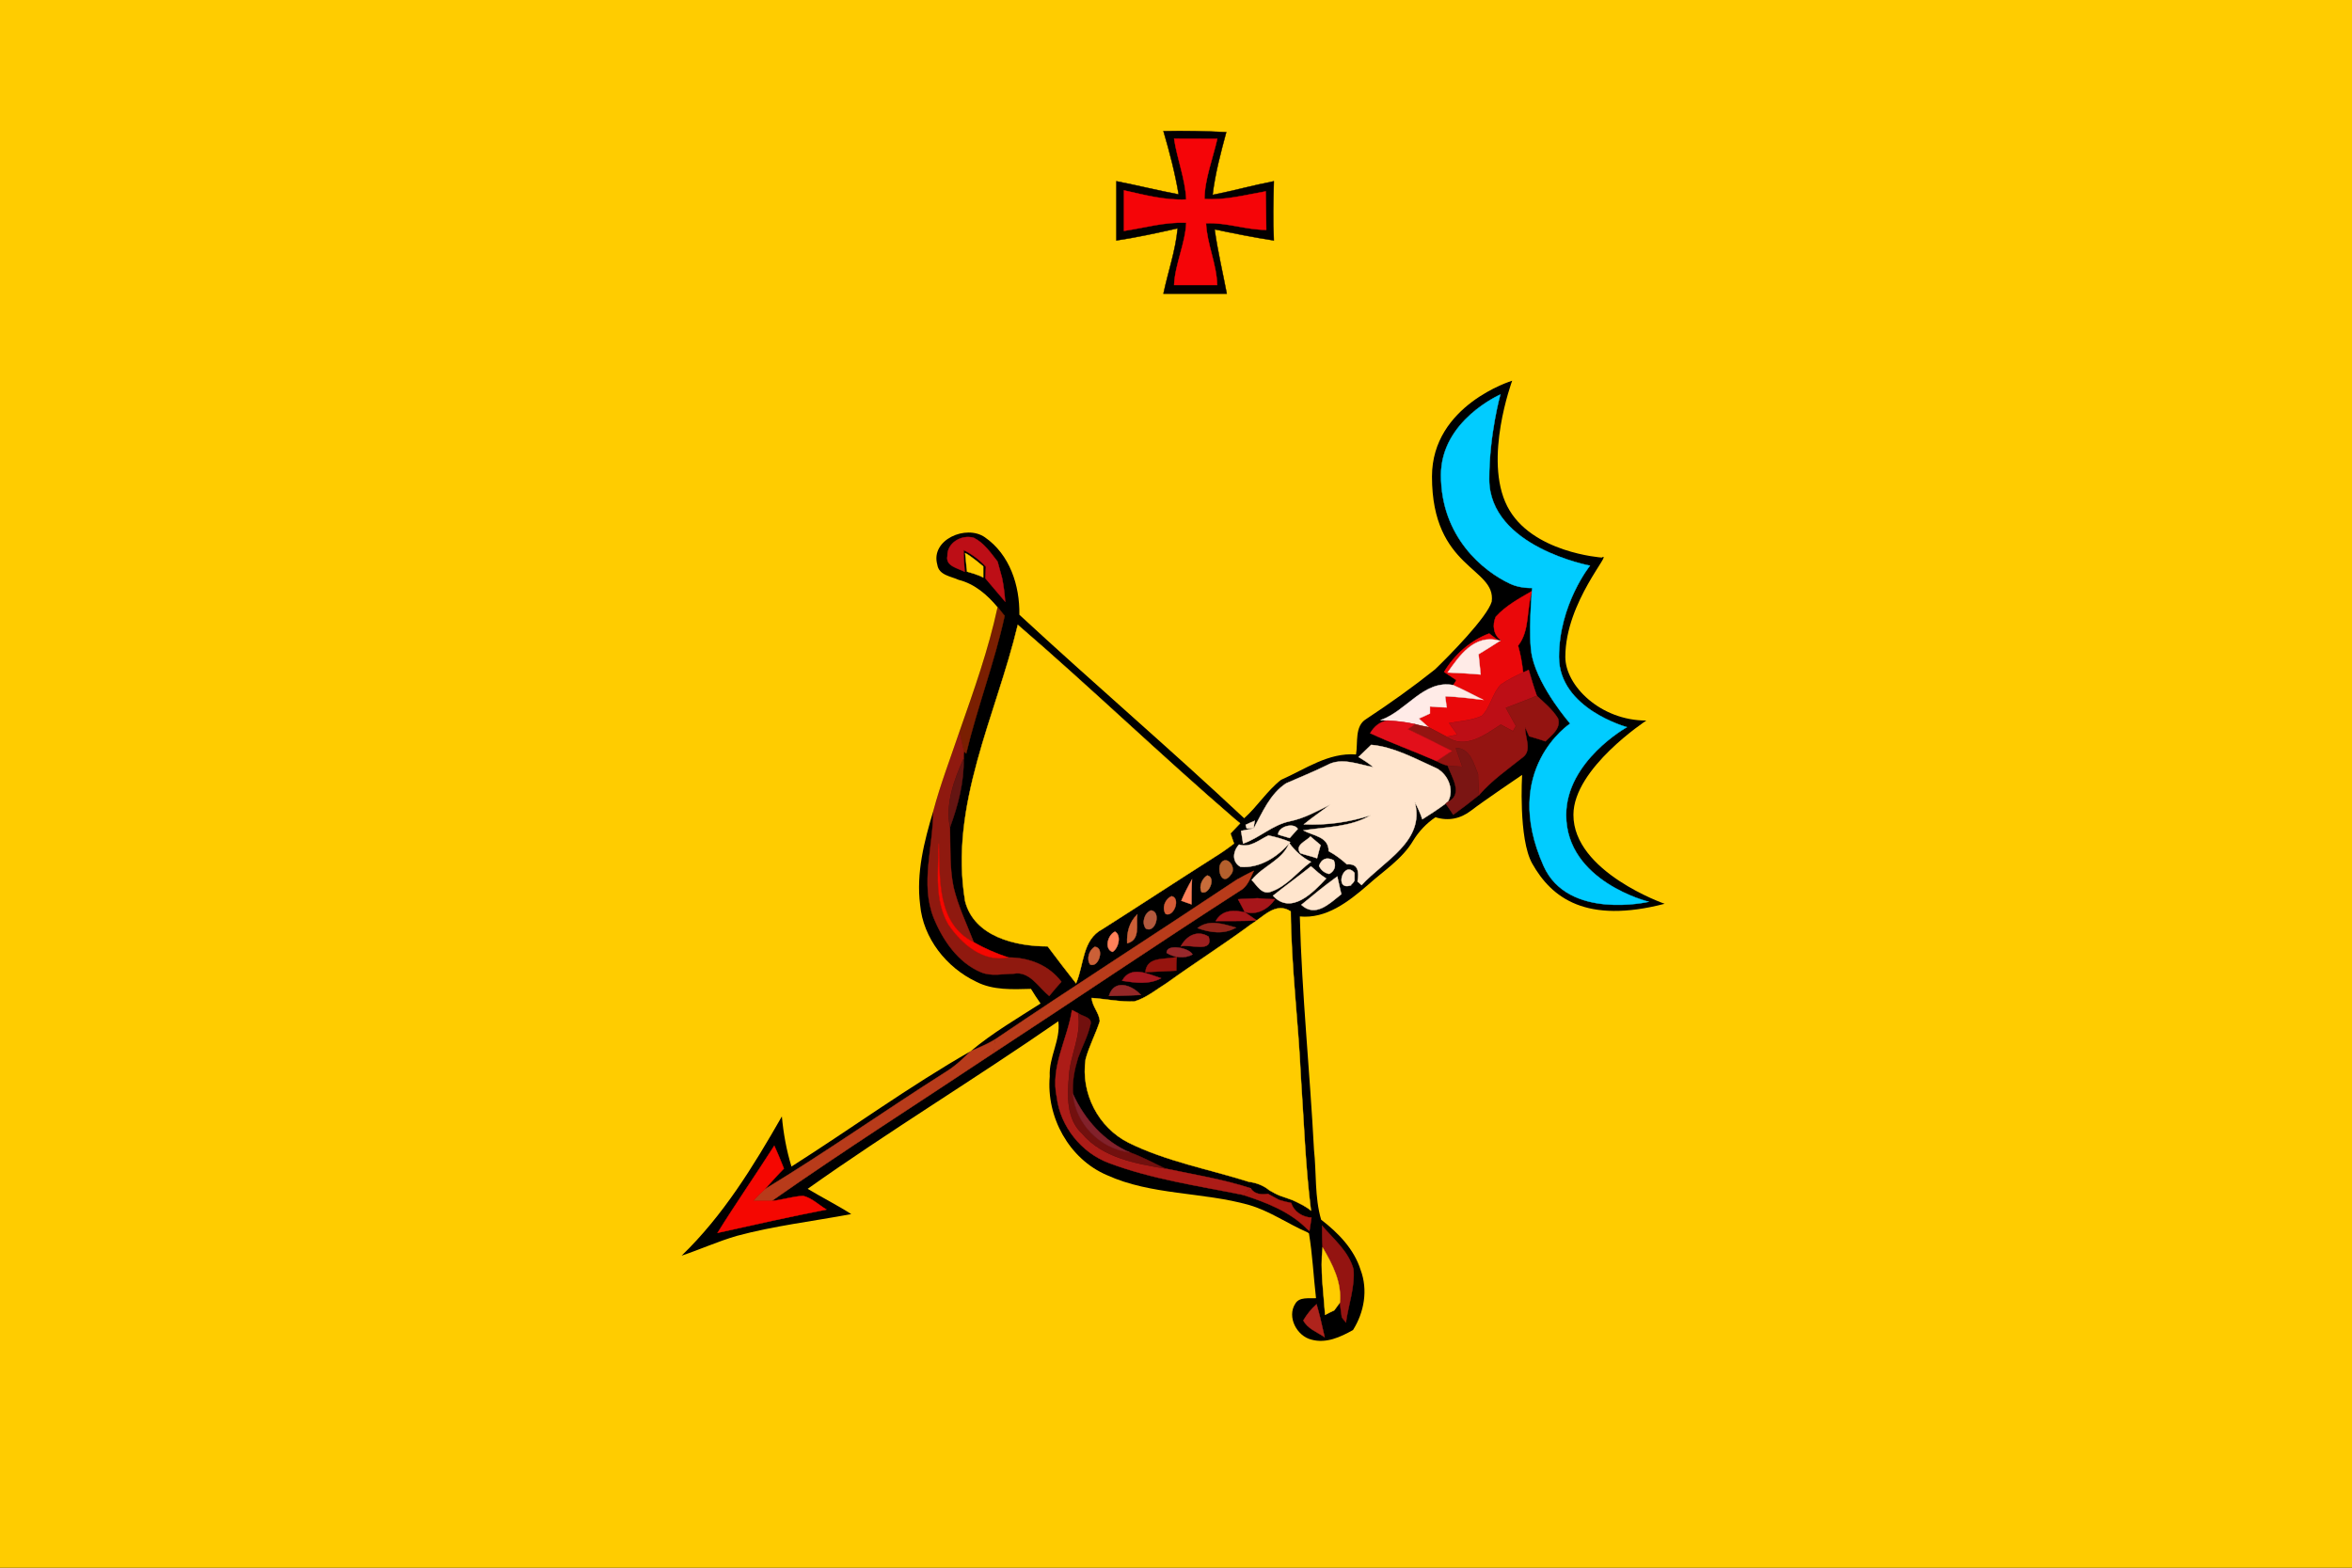 <?xml version="1.0" encoding="utf-8"?>
<!-- Generator: Adobe Illustrator 15.0.2, SVG Export Plug-In . SVG Version: 6.00 Build 0)  -->
<!DOCTYPE svg PUBLIC "-//W3C//DTD SVG 1.1//EN" "http://www.w3.org/Graphics/SVG/1.1/DTD/svg11.dtd">
<svg version="1.1"
	 id="svg2" xmlns:dc="http://purl.org/dc/elements/1.1/" xmlns:cc="http://creativecommons.org/ns#" xmlns:rdf="http://www.w3.org/1999/02/22-rdf-syntax-ns#" xmlns:svg="http://www.w3.org/2000/svg" xmlns:sodipodi="http://sodipodi.sourceforge.net/DTD/sodipodi-0.dtd" xmlns:inkscape="http://www.inkscape.org/namespaces/inkscape" sodipodi:docname="Coat_of_arms_of_Kirov.svg" inkscape:version="0.46" sodipodi:version="0.32" inkscape:output_extension="org.inkscape.output.svg.inkscape"
	 xmlns="http://www.w3.org/2000/svg" xmlns:xlink="http://www.w3.org/1999/xlink" x="0px" y="0px" width="580.669px"
	 height="387.121px" viewBox="-148.655 84.82 580.669 387.121" enable-background="new -148.655 84.82 580.669 387.121"
	 xml:space="preserve">
<rect x="-148.655" y="84.82" width="580.669" height="387.121"/>
<defs>
	
	
		<inkscape:perspective  id="perspective9" inkscape:vp_z="744.09448 : 526.18109 : 1" inkscape:vp_y="0 : 1000 : 0" inkscape:vp_x="0 : 526.18109 : 1" sodipodi:type="inkscape:persp3d" inkscape:persp3d-origin="372.04724 : 350.78739 : 1">
		</inkscape:perspective>
</defs>
<path id="path255" fill="#BD0E16" stroke="#BD0E16" stroke-width="0.094" stroke-miterlimit="10" d="M85.25,222.125
	c-0.125-3.25,3.5-5.375,6.5-4.5c2.5,1.25,4.125,3.625,5.875,5.875c0.375,1.375,0.75,2.75,1.125,4.125
	c0.375,1.875,0.625,3.875,0.75,5.75c-0.5-0.625-1.625-1.875-2.125-2.5c-1-1.125-1.875-2.25-2.75-3.25l0.125-2.875
	c-1.625-1.75-3.5-3.125-5.5-4.125c0,1.75,0.125,3.625,0.25,5.375C87.875,225.125,84.75,224.625,85.25,222.125z"/>
<path id="path261" fill="#FFCC00" stroke="#FFCC00" stroke-width="0.094" stroke-miterlimit="10" d="M89.625,221.417
	c1.167,0.458,4.458,3.271,4.458,3.271s0,1.521,0,2.729c-1.074-0.671-4.042-1.458-4.042-1.458S89.799,222.574,89.625,221.417z"/>
<path id="path263" fill="#EA080A" stroke="#EA080A" stroke-width="0.094" stroke-miterlimit="10" d="M220.625,237.125
	c2.5-2.75,5.75-4.5,9-6.375c-1.5,4.375-0.5,9.75-3.5,13.5c0.625,2.125,1,4.375,1.25,6.625c-1.875,0.875-3.75,1.75-5.5,3
	c-2.125,2.125-2.5,5.625-4.75,7.75c-2.5,1.125-5.375,1.25-8,1.75c0.625,1,1.375,1.875,2,2.875c-0.875,0.125-1.75,0.375-2.625,0.5
	c-1.5-0.75-3-1.625-4.5-2.375c-0.625-0.5-1.75-1.625-2.375-2.125c0.625-0.25,2-0.875,2.75-1.25c0-0.375,0-1.25,0-1.75
	c1,0.125,3,0.25,4.125,0.25c-0.125-0.75-0.25-2.125-0.375-2.75c3.125,0.125,6.25,0.5,9.375,0.875c-2.5-1.25-4.875-2.5-7.375-3.625
	c0.125-0.25,0.625-0.875,0.75-1.25c-0.75-0.5-2.25-1.5-3-2c2.5-4.25,6.5-7.75,11.125-9.5c0.625,0.5,1.75,1.375,2.375,1.75
	c-6-1.625-9.75,3.75-12.625,7.875c2.75,0.125,5.375,0.25,8.125,0.5c-0.125-1.75-0.375-3.375-0.5-5
	c1.875-1.125,3.625-2.25,5.375-3.375c0.125,0,0.125,0,0.25,0C220,241.625,219.75,239.125,220.625,237.125z"/>
<path id="path265" fill="#7A1F01" stroke="#7A1F01" stroke-width="0.094" stroke-miterlimit="10" d="M97.625,234.75
	c0.5,0.5,1.25,1.625,1.75,2.125c-2.5,11.5-6.75,22.5-9.5,34l-0.5-0.5c-0.5-1.625-0.75-3.375-1.125-5
	C91.75,255.375,95.375,245.25,97.625,234.75z"/>
<path id="path267" fill="#FFCC00" stroke="#FFCC00" stroke-width="0.094" stroke-miterlimit="10" d="M89.625,307.375
	c-4-23.75,7.625-45.75,13-68.25C120.75,254.75,138,271.375,156.125,287l1.375,1.125c-0.625,0.625-1.75,1.875-2.375,2.5
	c0.25,0.625,0.625,1.875,0.875,2.5c-1.625,1.25-3.25,2.375-4.875,3.375c-9.25,5.875-18.375,11.875-27.625,17.75
	c-5,2.625-4.5,8.75-6.5,13.375c-2.375-3-4.75-6.125-7-9.125C102.125,318.5,91.875,316.125,89.625,307.375z"/>
<path id="path269" fill="#FFEBE7" stroke="#FFEBE7" stroke-width="0.094" stroke-miterlimit="10" d="M208.75,250.875
	c2.875-4.125,6.625-9.5,12.625-7.875h0.375c-1.75,1.125-3.5,2.25-5.375,3.375c0.125,1.625,0.375,3.25,0.5,5
	C214.125,251.125,211.5,251,208.75,250.875z"/>
<path id="path273" fill="#BD0E16" stroke="#BD0E16" stroke-width="0.094" stroke-miterlimit="10" d="M227.375,250.875l1.375-0.625
	c0.625,2.125,1.25,4.25,2,6.375c-2.625,1.125-5.125,2-7.625,3c0.875,1.5,1.625,3,2.5,4.5c-0.25,0.25-0.5,0.875-0.75,1.25
	c-1-0.5-2-1.125-3-1.625c-3.875,2.5-8.75,6.25-13.375,3c0.875-0.125,1.75-0.375,2.625-0.5c-0.625-1-1.375-1.875-2-2.875
	c2.625-0.5,5.5-0.625,8-1.75c2.25-2.125,2.625-5.625,4.75-7.75C223.625,252.625,225.5,251.75,227.375,250.875z"/>
<path id="path275" fill="#FFEBE7" stroke="#FFEBE7" stroke-width="0.094" stroke-miterlimit="10" d="M192.25,262.625
	c6.375-2.25,10.625-10,17.875-8.625c2.5,1.125,4.875,2.375,7.375,3.625c-3.125-0.375-6.25-0.75-9.375-0.875
	c0.125,0.625,0.25,2,0.375,2.75c-1.125,0-3.125-0.125-4.125-0.25c0,0.5,0,1.375,0,1.75c-0.75,0.375-2.125,1-2.75,1.25
	c0.625,0.5,1.75,1.625,2.375,2.125c-0.875-0.125-2.5-0.5-3.375-0.75c-2.25-0.5-4.5-0.75-6.75-0.875L192.25,262.625z"/>
<path id="path277" fill="#941411" stroke="#941411" stroke-width="0.094" stroke-miterlimit="10" d="M223.125,259.625
	c2.5-1,5-1.875,7.625-3c1.875,1.75,3.875,3.375,5.25,5.625c0.75,2.5-1.625,4.125-3.125,5.625c-1.375-0.5-2.75-0.875-4-1.25
	c-0.25-0.5-0.75-1.75-1-2.25c-0.125,2.375,1.75,5.625-0.5,7.375c-3.75,3-7.75,5.75-10.875,9.375c-0.125-1.75-0.25-3.375-0.25-5.125
	c-1.125-2.625-1.875-6.375-5.5-6.5c0.5,1.5,1.125,3.125,1.625,4.625c-1.25,0-2.375-0.125-3.625-0.25c-1-0.25-1.875-0.625-2.75-1.125
	c1.25-0.875,2.5-1.625,3.75-2.5c-3.625-1.875-7.25-3.625-10.875-5.375c0.375-0.25,1.375-0.875,1.75-1.25
	c0.875,0.25,2.5,0.625,3.375,0.75c1.5,0.75,3,1.625,4.5,2.375c4.625,3.25,9.5-0.5,13.375-3c1,0.5,2,1.125,3,1.625
	c0.25-0.375,0.5-1,0.75-1.25C224.75,262.625,224,261.125,223.125,259.625z"/>
<path id="path279" fill="#E20F1A" stroke="#E20F1A" stroke-width="0.094" stroke-miterlimit="10" d="M193.875,262.75
	c2.25,0.125,4.5,0.375,6.75,0.875c-0.375,0.375-1.375,1-1.75,1.25c3.625,1.75,7.25,3.5,10.875,5.375c-1.25,0.875-2.5,1.625-3.75,2.5
	c-5.375-2.375-11-4.375-16.375-6.875C190.625,264.125,192.125,263,193.875,262.75z"/>
<path id="path281" fill="#8F190F" stroke="#8F190F" stroke-width="0.094" stroke-miterlimit="10" d="M81.75,285.125
	C83.5,278.5,86,272,88.25,265.375c0.375,1.625,0.625,3.375,1.125,5c-0.125,0.375-0.125,1.375-0.125,1.75
	c-2.375,5.375-4.5,11-3.375,17C86,294,85.75,299,86.75,303.875c1.125,4.75,3.25,9.125,5,13.625c-9.125-4.5-8.375-15.75-8.625-24.375
	c-0.125,6.75-1.125,14,2.375,20c3.25,4.75,8.5,9.375,14.75,8.125c5.125,0,10,1.875,13.125,6c-1,1.125-2,2.25-3,3.5
	c-2.625-2.125-4.875-6.25-8.75-5.5c-2.625,0-5.5,0.75-8.125-0.375C87.875,322.5,84.125,317,81.875,311.5
	C78.5,303,81.75,294,81.75,285.125z"/>
<path id="path285" fill="#FFE5CD" stroke="#FFE5CD" stroke-width="0.094" stroke-miterlimit="10" d="M186.75,271.75
	c1-1,2.125-2,3.125-3c5.5,0.5,10.5,3.25,15.5,5.5c3.25,1.25,5.25,5.5,3.375,8.625l-0.5,0.375c-1.875,1.375-3.75,2.625-5.75,3.875
	c-0.5-1.5-1.125-2.875-1.875-4.25c2.625,9.625-7.625,14.5-13.125,20.5l-1-0.875c0.375-2.375,0.25-4.5-2.625-4.25
	c-1.375-1.25-2.875-2.375-4.5-3.25c0-3.625-3.75-3.75-6.25-5.125c5.5-0.875,11.625-0.75,16.625-3.75
	c-5.375,1.75-10.875,2.5-16.5,2.25c2.125-1.75,4.375-3.25,6.5-4.875c-3.25,1.625-6.375,3.375-10,4.125
	c-4.25,0.875-7.5,4.125-11.5,5.5c-0.125-0.75-0.375-2.25-0.5-3.125c0.75-0.125,2.375-0.5,3.125-0.625c2.125-3.875,4-8.5,8-11.125
	c3.375-1.5,6.875-2.875,10.125-4.5c3.625-2,7.75-0.125,11.375,0.5C189.25,273.25,188,272.5,186.75,271.75z"/>
<path id="path287" fill="#7B1513" stroke="#7B1513" stroke-width="0.094" stroke-miterlimit="10" d="M210.75,269.5
	c3.625,0.125,4.375,3.875,5.5,6.5c0,1.75,0.125,3.375,0.25,5.125c-2,1.625-4.125,3.25-6.375,4.875c-0.5-0.75-1.375-2.125-1.875-2.75
	l0.5-0.375c4-1.875,1-6.125,0-9c1.25,0.125,2.375,0.25,3.625,0.25C211.875,272.625,211.25,271,210.75,269.5z"/>
<path id="path289" fill="#651512" stroke="#651512" stroke-width="0.094" stroke-miterlimit="10" d="M85.875,289.125
	c-1.125-6,1-11.625,3.375-17C89.375,278,87.875,283.625,85.875,289.125z"/>
<path id="path293" fill="#FFE5CD" stroke="#FFE5CD" stroke-width="0.094" stroke-miterlimit="10" d="M158.875,288.5
	c0.5-0.25,1.625-0.75,2.25-1c-0.125,0.5-0.25,1.375-0.25,1.875c-0.5,0-1.375,0-1.75,0L158.875,288.5z"/>
<path id="path295" fill="#FFE5CD" stroke="#FFE5CD" stroke-width="0.094" stroke-miterlimit="10" d="M166.875,290.875
	c0.125-2,3.875-3,4.875-1.375c-0.5,0.625-1.5,1.625-2,2.25C169,291.5,167.5,291.125,166.875,290.875z"/>
<path id="path297" fill="#FFE5CD" stroke="#FFE5CD" stroke-width="0.094" stroke-miterlimit="10" d="M157.25,293.375
	c2.75,0.875,4.875-1.125,7.25-2.25c1.75,0.375,3.625,0.875,5.375,1.625c-3,3.625-7.5,6.5-12.25,6.125
	C155.375,297.625,155.75,295,157.25,293.375z"/>
<path id="path299" fill="#FFE5CD" stroke="#FFE5CD" stroke-width="0.094" stroke-miterlimit="10" d="M172.375,295.5
	c-1.5-2,1.5-3,2.5-4.125c0.625,0.5,1.875,1.625,2.5,2.125c-0.25,0.75-0.625,2.375-0.875,3.25
	C175.5,296.375,173.375,295.875,172.375,295.5z"/>
<path id="path301" fill="#F50701" stroke="#F50701" stroke-width="0.094" stroke-miterlimit="10" d="M83.125,293.125
	c0.25,8.625-0.5,19.875,8.625,24.375c2.625,1.5,5.5,2.75,8.5,3.75c-6.25,1.25-11.5-3.375-14.75-8.125
	C82,307.125,83,299.875,83.125,293.125z"/>
<path id="path303" fill="#FFE5CD" stroke="#FFE5CD" stroke-width="0.094" stroke-miterlimit="10" d="M160.375,302.125
	c2.75-3.5,7.625-4.875,9.25-9.125c1.5,2,3.25,3.625,5.375,4.625c-3.25,2.375-5.875,6-9.875,7.375
	C162.875,305.875,161.625,303.375,160.375,302.125z"/>
<path id="path305" fill="#B4602D" stroke="#B4602D" stroke-width="0.094" stroke-miterlimit="10" d="M152.5,298.5
	c1.25-3.125,4.375,0.375,2.75,2.25C153.375,303.5,152,300.5,152.5,298.5z"/>
<path id="path307" fill="#FFE5CD" stroke="#FFE5CD" stroke-width="0.094" stroke-miterlimit="10" d="M177,298.625
	c0.625-1.75,1.875-2.25,3.625-1.375c0.625,1.375,0.25,2.625-1.125,3.375C178.375,300.375,177.5,299.75,177,298.625z"/>
<path id="path309" fill="#FFE5CD" stroke="#FFE5CD" stroke-width="0.094" stroke-miterlimit="10" d="M165.625,306
	c3.125-2.5,6.25-4.75,9.375-7.25c1.125,1,2.375,2.125,3.75,3C175.625,305.125,170.125,310.875,165.625,306z"/>
<path id="path311" fill="#FFE5CD" stroke="#FFE5CD" stroke-width="0.094" stroke-miterlimit="10" d="M185,303.375
	c-4.5,1.75-2-6.375,0.75-3c0,0.5,0,1.625,0,2.125C185.625,302.75,185.25,303.125,185,303.375z"/>
<path id="path313" fill="#C76C3A" stroke="#C76C3A" stroke-width="0.094" stroke-miterlimit="10" d="M149.375,301
	c2.25,0.375,0.5,4.875-1.375,4.125C147.25,303.75,148.125,301.75,149.375,301z"/>
<path id="path315" fill="#B83B1A" stroke="#B83B1A" stroke-width="0.094" stroke-miterlimit="10" d="M156.75,302
	c1.375-0.75,2.75-1.5,4.125-2.125c-0.875,1.75-1.5,3.875-3.375,4.875c-20.375,13.125-40.5,26.75-60.75,40
	c0-0.75,0.25-2.375,0.25-3.25C116.75,328.125,136.875,315.25,156.75,302z"/>
<path id="path317" fill="#FF815A" stroke="#FF815A" stroke-width="0.094" stroke-miterlimit="10" d="M143,307.25
	c0.75-1.75,1.625-3.5,2.625-5.25c-0.125,2-0.125,4-0.125,6.125C144.875,307.875,143.625,307.5,143,307.25z"/>
<path id="path319" fill="#FFE5CD" stroke="#FFE5CD" stroke-width="0.094" stroke-miterlimit="10" d="M172.625,308.25
	c2.875-2.375,5.75-4.75,8.875-7c0.375,1.5,0.625,3,1,4.375C179.625,307.875,176.125,311.5,172.625,308.25z"/>
<path id="path321" fill="#030000" stroke="#030000" stroke-width="0.094" stroke-miterlimit="10" d="M185,303.375
	c0.25-0.25,0.625-0.625,0.75-0.875v0.75L185,303.375z"/>
<path id="path331" fill="#D45B36" stroke="#D45B36" stroke-width="0.094" stroke-miterlimit="10" d="M140.625,306.125
	c2.25,0.5,0.5,5.25-1.5,4.375C138.125,309,139,306.75,140.625,306.125z"/>
<path id="path335" fill="#A7161A" stroke="#A7161A" stroke-width="0.094" stroke-miterlimit="10" d="M157,306.875
	c1.125-0.125,3.5-0.125,4.75-0.25c1.125,0.125,3.25,0.25,4.375,0.25c-1.75,2.5-4.5,4-7.5,3.125
	C158.25,309.125,157.375,307.625,157,306.875z"/>
<path id="path337" fill="#B3593D" stroke="#B3593D" stroke-width="0.094" stroke-miterlimit="10" d="M135.5,309.625
	c2.625,0.25,1.125,5.75-1.25,4.5C133.125,312.75,133.875,310.25,135.5,309.625z"/>
<path id="path339" fill="#A7161A" stroke="#A7161A" stroke-width="0.094" stroke-miterlimit="10" d="M151.5,312.25
	c1.625-2.875,4.625-2.75,7.25-2.125c0.75,0.5,2.125,1.5,2.875,2C158.25,312.25,154.875,312.25,151.5,312.25z"/>
<path id="path341" fill="#FFCC00" stroke="#FFCC00" stroke-width="0.094" stroke-miterlimit="10" d="M160.125,313.125
	c3-1.75,6.125-5.75,9.875-3.25c0.125,13.625,1.875,27.25,2.5,40.875c0.75,11,1.125,22.125,2.5,33c-1.375-1.125-3-1.875-4.625-2.625
	c-0.75-0.25-2.125-0.75-2.875-1s-2.125-1-2.75-1.375c-1.5-1.25-3.25-1.875-5.125-2.125c-9.875-3.125-20.25-5-29.625-9.625
	c-7.5-3.75-11.875-12.25-10.625-20.625c0.875-3.25,2.5-6.25,3.5-9.375c-0.125-2.125-1.875-3.625-2-5.75c3.5,0.25,7,1,10.5,0.875
	c3-0.875,5.5-3,8.125-4.625C146.25,322.625,153.375,318.125,160.125,313.125z"/>
<path id="path345" fill="#CB6037" stroke="#CB6037" stroke-width="0.094" stroke-miterlimit="10" d="M129.625,317.75
	c-0.125-2.625,0.5-5.25,2.5-7.125C131.75,313.125,133,316.875,129.625,317.75z"/>
<path id="path347" fill="#91251B" stroke="#91251B" stroke-width="0.094" stroke-miterlimit="10" d="M147,314
	c2.875-2.25,6.375-1,9.5-0.125C153.5,315.625,150.125,315.125,147,314z"/>
<path id="path349" fill="#FF815A" stroke="#FF815A" stroke-width="0.094" stroke-miterlimit="10" d="M126.625,314.875
	c1.625,0.875,0.875,4.125-0.625,5C123.875,319.125,124.875,315.625,126.625,314.875z"/>
<path id="path351" fill="#9C1F1E" stroke="#9C1F1E" stroke-width="0.094" stroke-miterlimit="10" d="M142.875,318.5
	c1.375-2.625,4.125-4.125,6.875-2.375C151,320.25,145.125,317.875,142.875,318.5z"/>
<path id="path353" fill="#CB6037" stroke="#CB6037" stroke-width="0.094" stroke-miterlimit="10" d="M121.625,318.625
	c2.5,0.125,1,5.25-1.125,4.375C119.5,321.625,120.25,319.375,121.625,318.625z"/>
<path id="path355" fill="#98282B" stroke="#98282B" stroke-width="0.094" stroke-miterlimit="10" d="M139.375,320.125
	c-0.125-2.375,5.625-1.25,6.375,0.375C143.875,321.625,141.125,321.25,139.375,320.125z"/>
<path id="path357" fill="#96140E" stroke="#96140E" stroke-width="0.094" stroke-miterlimit="10" d="M134.125,324.875
	c0.375-4,4.875-3,7.75-3.75c-0.125,1.125-0.125,2.25-0.125,3.375C139.25,324.625,136.625,324.75,134.125,324.875z"/>
<path id="path359" fill="#A71720" stroke="#A71720" stroke-width="0.094" stroke-miterlimit="10" d="M128.375,327
	c2.125-3.875,6.5-1.625,9.625-0.625C135,328,131.625,327.5,128.375,327z"/>
<path id="path361" fill="#942727" stroke="#942727" stroke-width="0.094" stroke-miterlimit="10" d="M125.125,330.75
	c1.25-4.25,5.625-2.75,7.875-0.25C130.375,330.625,127.75,330.75,125.125,330.75z"/>
<path id="path363" fill="#AC1C17" stroke="#AC1C17" stroke-width="0.094" stroke-miterlimit="10" d="M116,334.25
	c0.375,0.125,1.125,0.625,1.5,0.75c1,5.5-2,10.375-2.25,15.75c-0.375,4.75-0.625,10.375,3.25,14c5.125,6,13.25,7.375,20.5,8.625
	c7.125,1.5,14.25,2.625,21.125,4.875c-0.5,0.375-1.375,1.25-1.875,1.625c-11.125-2.25-22.5-3.875-33.125-7.875
	c-6.75-2.5-12-9-12.875-16.25C110.625,348.25,114.875,341.5,116,334.25z"/>
<path id="path365" fill="#72100E" stroke="#72100E" stroke-width="0.094" stroke-miterlimit="10" d="M117.5,335
	c1.125,0.875,3.75,1,3,3c-0.625,2.75-2,5.25-3,8c-0.875,2.875-1.5,5.875-1.25,9c0.625,7.375,6.75,13.5,14,14.375
	c3.125,1.125,5.875,2.625,8.75,4c-7.25-1.25-15.375-2.625-20.5-8.625c-3.875-3.625-3.625-9.25-3.25-14
	C115.5,345.375,118.5,340.5,117.5,335z"/>
<path id="path369" fill="#B83B1A" stroke="#B83B1A" stroke-width="0.094" stroke-miterlimit="10" d="M91,344.375
	c2.125-0.875,4.125-1.75,6-2.875c0,0.875-0.25,2.5-0.25,3.25c-18.375,12.25-36.875,24-54.875,36.625c-1.5,0-3.125,0-4.625,0
	c0.875-1,1.875-2,2.875-2.875c15.25-9.25,29.75-19.5,44.75-29C87.125,348.125,89.125,346.25,91,344.375z"/>
<path id="path373" fill="#82212B" stroke="#82212B" stroke-width="0.094" stroke-miterlimit="10" d="M116.25,355
	c2.875,6.25,7.625,11.625,14,14.375C123,368.5,116.875,362.375,116.25,355z"/>
<path id="path375" fill="#F50701" stroke="#F50701" stroke-width="0.094" stroke-miterlimit="10" d="M28.5,389.25
	c4.5-7.25,9.375-14.25,14-21.5c0.875,1.875,1.625,3.75,2.375,5.625c-1.625,1.625-3.125,3.375-4.75,5.125
	c-1,0.875-2,1.875-2.875,2.875c1.5,0,3.125,0,4.625,0c2.625-0.25,5.125-1.125,7.75-1.25c2.125,0.5,3.875,2.25,5.75,3.375
	C46.375,385.25,37.5,387.25,28.5,389.25z"/>
<path id="path381" fill="#AC1911" stroke="#AC1911" stroke-width="0.094" stroke-miterlimit="10" d="M160.125,378.25
	c0.875,1.5,2.75,1.625,4.25,1.375c0.75,0.375,2,1.125,2.75,1.5c0.75,0.25,2.25,0.625,3,0.75c0.625,2.125,2.75,3.5,5,3.625
	c-0.125,0.75-0.375,2.5-0.5,3.25l-0.5-0.375c-4.25-4.375-10.125-6.625-15.875-8.5C158.75,379.5,159.625,378.625,160.125,378.25z"/>
<path id="path393" fill="#941411" stroke="#941411" stroke-width="0.094" stroke-miterlimit="10" d="M177.75,387.5
	c2.875,3.375,6.5,6.25,7.75,10.75c0.375,4.375-1.25,8.75-1.875,13.125l-1-1.25c-0.125-0.875-0.375-2.75-0.5-3.625
	c0.5-5-1.75-9.375-4.25-13.625C177.75,391.125,177.75,389.25,177.75,387.5z"/>
<path id="path395" fill="#FFCC00" stroke="#FFCC00" stroke-width="0.094" stroke-miterlimit="10" d="M178.5,409.5
	c-0.375-5.5-1.25-11-0.625-16.625c2.5,4.25,4.75,8.625,4.25,13.625c-0.375,0.5-1,1.375-1.375,1.875
	C180.125,408.625,179,409.25,178.5,409.5z"/>
<path id="path399" fill="#AE231C" stroke="#AE231C" stroke-width="0.094" stroke-miterlimit="10" d="M173.125,410.875
	c0.875-1.5,2-2.875,3.25-4c0.25,0.75,0.625,2.375,0.875,3.25c0.375,1.625,0.75,3.25,1.125,4.875
	C176.5,413.75,174.125,412.875,173.125,410.875z"/>
<path fill="#FFCC00" d="M-148.655,84.82c-0.13,93.87,0,387.121,0,387.121h580.669l0.011-387.121H-148.655z M229.625,298.06
	c-3.44-6.1-2.5-21.89-2.5-21.89s-9.58,6.48-12.62,8.83c-2.6,2-5.63,2.62-8.76,1.62c-2.24,1.5-4.12,3.5-5.5,5.76
	c-2.74,4.62-7.37,7.5-11.24,11c-4.76,4.12-10.26,8.37-16.76,7.74c0.5,19.26,2.5,38.38,3.5,57.63c0.63,5.75,0.13,11.63,1.76,17.25
	c4.24,3.25,8.12,7.25,9.74,12.38c1.88,5,0.88,10.5-1.87,14.87c-3.13,1.75-6.63,3.37-10.25,2.37c-3.62-0.87-6.12-5.62-4-8.87
	c1-1.75,3.38-1.25,5.12-1.37c-0.62-5.38-0.87-10.76-1.74-16l-0.38-0.26c-4.88-2.12-9.25-5.24-14.38-6.74
	c-11.5-3.26-24.12-2.38-35.12-7.38c-9.38-4-15-14.38-14.12-24.38c-0.26-4.74,2.74-9,2.12-13.62c-20.38,14.12-41.62,27-61.88,41.38
	c3.5,2.12,7.26,4,10.76,6.24c-9.38,1.76-19,2.88-28.26,5.38c-4.74,1.38-9.12,3.38-13.62,4.88c10.25-9.88,17.75-22.13,24.75-34.38
	c0.37,4.12,1.13,8.38,2.37,12.38c14.76-9.38,29-19.76,44.26-28.5c5.37-4.5,11.37-8,17.24-11.76c-0.87-1.24-1.62-2.37-2.37-3.62
	c-4.5,0.12-9.37,0.38-13.5-1.75c-7.37-3.5-13.13-10.75-13.87-19c-1-7.87,1-15.63,3.24-23.13c1.76-6.62,4.26-13.12,6.5-19.74
	c3.5-10,7.13-20.13,9.38-30.63c-2.5-3-5.62-5.75-9.62-6.75c-1.88-0.88-4.88-1.12-5.26-3.75c-1.74-6.13,7.13-10,11.76-6.75
	c6.12,4.25,8.62,11.88,8.5,19.12c18.37,17,37.37,33.26,55.5,50.26c3.24-2.88,5.62-6.76,9.12-9.5c6-2.63,11.62-6.76,18.5-6.26
	c0.5-3-0.38-7,2.5-8.74c5.88-3.88,11.5-7.88,17-12.26c3.38-3.24,12.88-12.87,14-16.74c1.12-8.5-14.75-7.98-14.75-30.88
	c0-17.67,19.8-23.67,19.8-23.67s-7.17,19.34-1.22,31c5.87,11.5,23.34,12.67,23.34,12.67c2.98-1.73-9,10.88-9,24.54
	c0,7.09,8.66,15.71,20,15.71c0,0-17.964,11.75-18,23.25c-0.045,14.125,22.518,22,22.518,22
	C242.982,313,234.455,306.62,229.625,298.06z"/>
<path id="path291" fill="#01CCFF" stroke="#01CCFF" stroke-width="0.094" stroke-miterlimit="10" d="M221.75,182.25
	c0,0-2.75,9.897-2.75,20.875c0,16.75,24.875,21.375,24.875,21.375s-7.65,9.56-7.65,22.539c0,12.803,16.775,17.336,16.775,17.336
	s-15,8.375-15,21.688c0,16.438,20.375,21.438,20.375,21.438s-19.922,4.6-25.926-8.825C221.75,274.75,239,263.5,239,263.5
	s-7.625-8.75-9.375-16.461c-1.125-4.875,0-17.042,0-17.042s-2.877,0.16-5.375-0.997c-6.75-3.125-17.145-11.625-17.145-26.875
	C207.105,188.625,221.75,182.25,221.75,182.25z"/>
<path id="path229" fill="#030000" stroke="#030000" stroke-width="0.094" stroke-miterlimit="10" d="M138.586,117.201
	c5.125-0.125,10.25,0,15.5,0.25c-1.375,5.125-2.75,10.25-3.375,15.5c5-1,10-2.375,15.125-3.375c-0.125,4.875-0.25,9.75,0,14.625
	c-4.875-0.75-9.875-1.75-14.625-2.75c0.75,5.375,2,10.625,3,15.875c-5.25,0-10.375,0-15.625,0c1.125-5.375,3-10.625,3.5-16.125
	c-5,1.125-10.125,2.25-15.125,3c0-4.875,0-9.75,0-14.625c5.125,1,10.125,2.25,15.375,3.25
	C141.461,127.576,140.086,122.326,138.586,117.201z"/>
<path id="path233" sodipodi:nodetypes="ccccccccccccc" fill="#F50508" stroke="#F50508" stroke-width="0.094" stroke-miterlimit="10" d="
	M141.211,119.076c4.188,0,7.228,0.032,10.656,0.032c-1,4.5-3.156,10.093-3.156,14.843c5.125,0.375,10.125-1,15.125-1.875
	c0,3.125,0.125,6.375,0.125,9.5c-5,0-9.875-1.875-14.875-1.625c0.25,5.25,2.625,10,2.75,15.25c-3.625,0-7.125,0-10.625,0
	c0.25-5.25,2.75-10.125,3-15.375c-5.25-0.25-10.25,1.25-15.375,2c0-3.375,0-6.625,0-10c5,1.125,10.125,2.5,15.375,2.25
	C143.961,128.951,141.961,124.076,141.211,119.076z"/>
<path fill="#B83B1A" d="M96.902,342.498c-0.174,0.368-0.736,0.468-1.071,0.653c-0.563,0.313-0.06,1.177,0.505,0.863
	c0.52-0.288,1.154-0.427,1.429-1.013C98.038,342.423,97.176,341.914,96.902,342.498z"/>
</svg>
